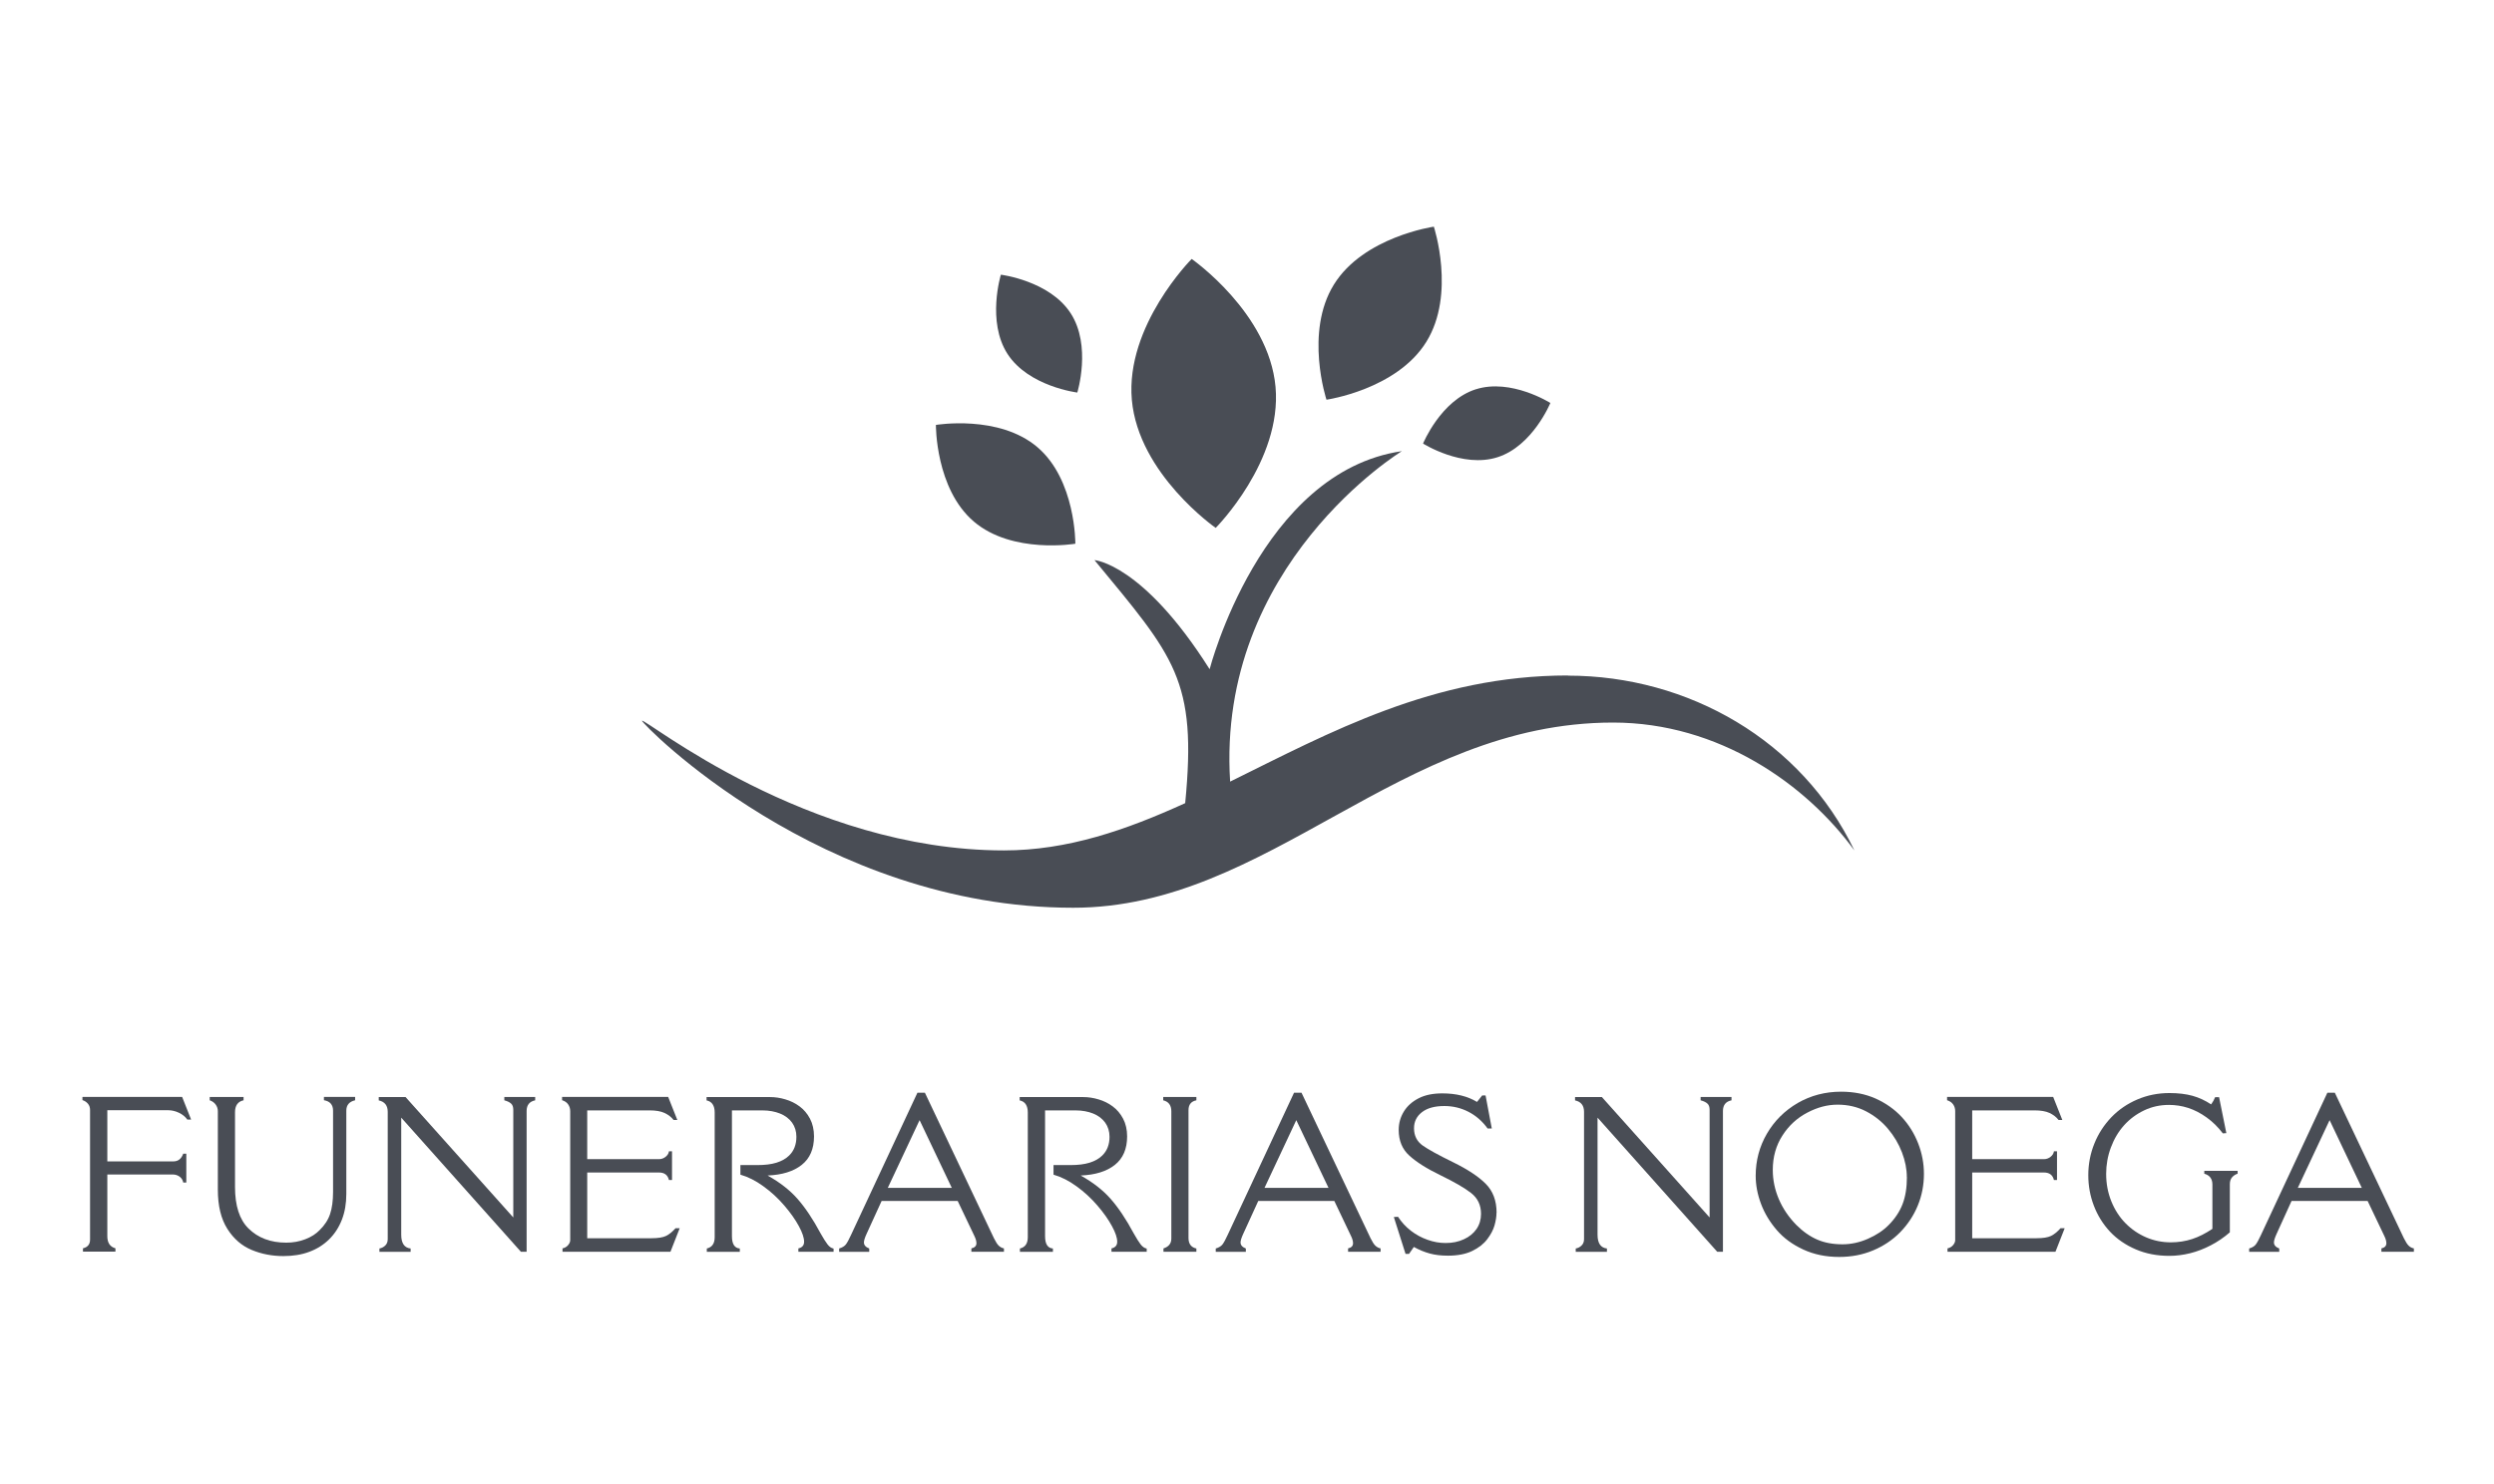 <svg width="121" height="72" viewBox="0 0 121 72" fill="none" xmlns="http://www.w3.org/2000/svg">
<path d="M58.981 25.619C58.981 25.619 62.204 22.384 61.885 18.78C61.561 15.176 57.816 12.567 57.816 12.567C57.816 12.567 54.594 15.802 54.913 19.406C55.236 23.01 58.981 25.619 58.981 25.619Z" fill="#494D55"/>
<path d="M50.33 21.701C48.464 20.108 45.407 20.622 45.407 20.622C45.407 20.622 45.379 23.72 47.249 25.313C49.119 26.905 52.172 26.387 52.172 26.387C52.172 26.387 52.197 23.289 50.33 21.701Z" fill="#494D55"/>
<path d="M71.601 18.892C69.897 19.435 69.042 21.526 69.042 21.526C69.042 21.526 70.95 22.737 72.655 22.189C74.359 21.646 75.218 19.556 75.218 19.556C75.218 19.556 73.31 18.349 71.605 18.892" fill="#494D55"/>
<path d="M64.717 13.808C63.278 16.126 64.356 19.398 64.356 19.398C64.356 19.398 67.765 18.909 69.2 16.591C70.639 14.272 69.565 11 69.565 11C69.565 11 66.156 11.489 64.717 13.808Z" fill="#494D55"/>
<path d="M52.267 19.05C52.267 19.05 52.968 16.777 51.944 15.201C50.919 13.621 48.559 13.331 48.559 13.331C48.559 13.331 47.863 15.6 48.883 17.18C49.907 18.76 52.267 19.05 52.267 19.05Z" fill="#494D55"/>
<path d="M76.068 32.781C69.544 32.781 64.501 35.556 59.682 37.932C59.006 27.381 68.014 21.895 68.014 21.895C61.154 22.894 58.687 32.478 58.687 32.478C55.444 27.348 53.1 27.182 53.1 27.182C56.978 31.885 58.086 32.976 57.501 38.977C54.643 40.279 51.802 41.271 48.704 41.271C39.132 41.271 31.29 34.834 31.145 34.979C31.145 35.124 39.829 44.053 52.068 44.053C61.578 44.053 67.873 35.066 78.262 35.066C83.384 35.066 87.627 38.056 89.97 41.275C87.411 35.946 81.92 32.789 76.064 32.789L76.068 32.781Z" fill="#494D55"/>
<path d="M9.271 54.335H9.089C8.993 54.198 8.857 54.086 8.682 54.003C8.508 53.92 8.33 53.879 8.147 53.879H5.207V56.363H8.413C8.641 56.363 8.799 56.239 8.89 55.99H9.039V57.388H8.89C8.869 57.271 8.811 57.176 8.716 57.105C8.62 57.035 8.508 56.998 8.384 56.998H5.207V59.992C5.207 60.316 5.34 60.51 5.601 60.581V60.743H4.025V60.581C4.257 60.527 4.369 60.386 4.369 60.158V53.867C4.369 53.75 4.336 53.647 4.266 53.564C4.195 53.481 4.108 53.423 4 53.389V53.24L4.013 53.232H8.836L9.271 54.331V54.335Z" fill="#494D55"/>
<path d="M17.225 53.398C16.943 53.464 16.802 53.63 16.802 53.904V57.943C16.802 58.404 16.732 58.818 16.587 59.192C16.441 59.565 16.238 59.88 15.969 60.145C15.699 60.411 15.376 60.614 15.006 60.751C14.633 60.892 14.214 60.958 13.746 60.958C13.202 60.958 12.688 60.859 12.211 60.66C11.73 60.461 11.336 60.121 11.029 59.635C10.722 59.15 10.569 58.516 10.569 57.732V53.925C10.569 53.804 10.531 53.696 10.461 53.601C10.39 53.506 10.295 53.439 10.175 53.398V53.236H11.817V53.398C11.543 53.456 11.402 53.651 11.402 53.974V57.603C11.402 58.511 11.618 59.183 12.049 59.611C12.514 60.075 13.128 60.307 13.887 60.307C14.214 60.307 14.521 60.253 14.812 60.141C15.102 60.029 15.334 59.88 15.512 59.693C15.749 59.461 15.919 59.204 16.014 58.918C16.11 58.632 16.159 58.275 16.159 57.844V53.9C16.159 53.614 16.01 53.443 15.716 53.394V53.232H17.229V53.394L17.225 53.398Z" fill="#494D55"/>
<path d="M25.969 53.399C25.691 53.453 25.55 53.627 25.55 53.917V60.748H25.272L19.466 54.24V59.922C19.466 60.337 19.619 60.557 19.922 60.59V60.752H18.408V60.59C18.52 60.569 18.616 60.52 18.695 60.441C18.773 60.362 18.811 60.262 18.811 60.134V53.958C18.811 53.651 18.665 53.465 18.375 53.403V53.241H19.677L24.903 59.084V53.863C24.903 53.726 24.87 53.623 24.799 53.56C24.729 53.494 24.621 53.44 24.468 53.399V53.237H25.965V53.399H25.969Z" fill="#494D55"/>
<path d="M32.973 59.615L32.529 60.747H27.291V60.585C27.403 60.56 27.491 60.51 27.561 60.428C27.631 60.344 27.665 60.266 27.665 60.183V53.933C27.665 53.8 27.631 53.692 27.565 53.597C27.499 53.502 27.403 53.435 27.271 53.394V53.232H32.417L32.861 54.352H32.679C32.567 54.206 32.417 54.095 32.239 54.012C32.061 53.929 31.816 53.887 31.505 53.887H28.49V56.255H31.97C32.086 56.255 32.194 56.218 32.289 56.143C32.384 56.069 32.442 55.977 32.455 55.874H32.604V57.267H32.455C32.397 57.023 32.235 56.902 31.97 56.902H28.49V60.092H31.613C31.924 60.092 32.16 60.054 32.314 59.98C32.467 59.905 32.621 59.781 32.774 59.606H32.965L32.973 59.615Z" fill="#494D55"/>
<path d="M40.447 60.747H38.734V60.586C38.92 60.544 39.012 60.436 39.012 60.262C39.012 60.071 38.929 59.818 38.759 59.507C38.589 59.192 38.356 58.86 38.054 58.508C37.751 58.155 37.415 57.844 37.042 57.575C36.668 57.301 36.295 57.114 35.922 57.007V56.542H36.743C37.108 56.542 37.419 56.505 37.672 56.426C37.925 56.347 38.132 56.231 38.286 56.078C38.518 55.853 38.638 55.551 38.638 55.169C38.638 54.908 38.568 54.68 38.431 54.485C38.29 54.29 38.095 54.141 37.846 54.041C37.597 53.942 37.311 53.888 36.992 53.888H35.511V59.992C35.511 60.374 35.64 60.573 35.893 60.59V60.752H34.292V60.59C34.545 60.532 34.674 60.349 34.674 60.042V53.991C34.674 53.656 34.541 53.456 34.28 53.403V53.241H37.357C37.606 53.241 37.855 53.278 38.103 53.353C38.356 53.427 38.584 53.539 38.792 53.693C38.999 53.846 39.165 54.041 39.298 54.29C39.426 54.535 39.493 54.825 39.493 55.148C39.493 55.758 39.294 56.218 38.895 56.534C38.497 56.849 37.946 57.019 37.241 57.048C37.834 57.38 38.315 57.753 38.688 58.176C39.061 58.599 39.439 59.159 39.816 59.864C39.953 60.105 40.065 60.283 40.152 60.395C40.239 60.507 40.335 60.573 40.442 60.594V60.756L40.447 60.747Z" fill="#494D55"/>
<path d="M48.704 60.747H47.128V60.586C47.29 60.548 47.373 60.465 47.373 60.333C47.373 60.233 47.339 60.113 47.269 59.972L46.464 58.284H42.773L42.043 59.881C41.956 60.071 41.915 60.208 41.915 60.295C41.915 60.428 42.002 60.523 42.172 60.59V60.752H40.712V60.59C40.865 60.544 40.973 60.478 41.04 60.391C41.106 60.304 41.189 60.15 41.288 59.934L44.511 53.029H44.872L48.223 60.092C48.31 60.266 48.385 60.387 48.455 60.453C48.526 60.519 48.608 60.565 48.708 60.586V60.747H48.704ZM46.178 57.649L44.615 54.361L43.072 57.649H46.182H46.178Z" fill="#494D55"/>
<path d="M55.638 60.747H53.925V60.586C54.112 60.544 54.203 60.436 54.203 60.262C54.203 60.071 54.12 59.818 53.95 59.507C53.78 59.192 53.548 58.86 53.245 58.508C52.942 58.155 52.606 57.844 52.233 57.575C51.86 57.301 51.486 57.114 51.113 57.007V56.542H51.934C52.299 56.542 52.61 56.505 52.863 56.426C53.116 56.347 53.324 56.231 53.477 56.078C53.709 55.853 53.83 55.551 53.83 55.169C53.83 54.908 53.759 54.68 53.622 54.485C53.481 54.29 53.286 54.141 53.038 54.041C52.789 53.942 52.502 53.888 52.183 53.888H50.703V59.992C50.703 60.374 50.831 60.573 51.084 60.59V60.752H49.483V60.59C49.736 60.532 49.865 60.349 49.865 60.042V53.991C49.865 53.656 49.732 53.456 49.471 53.403V53.241H52.548C52.797 53.241 53.046 53.278 53.295 53.353C53.548 53.427 53.776 53.539 53.983 53.693C54.19 53.846 54.356 54.041 54.489 54.29C54.618 54.535 54.684 54.825 54.684 55.148C54.684 55.758 54.485 56.218 54.087 56.534C53.689 56.849 53.137 57.019 52.432 57.048C53.025 57.38 53.506 57.753 53.879 58.176C54.253 58.599 54.63 59.159 55.008 59.864C55.144 60.105 55.256 60.283 55.343 60.395C55.431 60.507 55.526 60.573 55.634 60.594V60.756L55.638 60.747Z" fill="#494D55"/>
<path d="M58.048 60.748H56.447V60.586C56.7 60.507 56.829 60.349 56.829 60.109V53.934C56.829 53.639 56.696 53.461 56.435 53.399V53.237H58.044V53.399C57.791 53.448 57.662 53.606 57.662 53.876V60.084C57.662 60.366 57.791 60.536 58.044 60.59V60.752L58.048 60.748Z" fill="#494D55"/>
<path d="M66.981 60.747H65.404V60.586C65.566 60.548 65.645 60.465 65.645 60.333C65.645 60.233 65.612 60.113 65.541 59.972L64.737 58.284H61.046L60.316 59.881C60.229 60.071 60.187 60.208 60.187 60.295C60.187 60.428 60.274 60.523 60.444 60.59V60.752H58.984V60.59C59.138 60.544 59.246 60.478 59.312 60.391C59.379 60.304 59.461 60.15 59.561 59.934L62.783 53.029H63.144L66.495 60.092C66.582 60.266 66.657 60.387 66.728 60.453C66.798 60.519 66.881 60.565 66.981 60.586V60.747ZM64.455 57.649L62.891 54.361L61.349 57.649H64.459H64.455Z" fill="#494D55"/>
<path d="M72.605 58.852C72.605 59.038 72.572 59.242 72.51 59.465C72.447 59.689 72.327 59.913 72.157 60.137C71.987 60.365 71.742 60.556 71.427 60.71C71.112 60.863 70.718 60.938 70.249 60.938C69.917 60.938 69.627 60.904 69.37 60.834C69.113 60.764 68.856 60.66 68.594 60.515L68.362 60.851H68.192L67.624 59.063L67.827 59.051C67.997 59.312 68.205 59.54 68.454 59.731C68.702 59.922 68.972 60.067 69.266 60.17C69.557 60.274 69.847 60.324 70.133 60.324C70.465 60.324 70.759 60.266 71.025 60.141C71.29 60.021 71.493 59.851 71.639 59.64C71.784 59.424 71.854 59.179 71.854 58.91C71.854 58.483 71.692 58.147 71.373 57.898C71.054 57.649 70.56 57.363 69.893 57.039C69.225 56.716 68.719 56.396 68.375 56.081C68.03 55.77 67.86 55.351 67.86 54.837C67.86 54.514 67.943 54.215 68.109 53.945C68.275 53.672 68.516 53.46 68.831 53.298C69.146 53.137 69.528 53.062 69.975 53.062C70.639 53.062 71.203 53.199 71.659 53.477L71.912 53.161H72.074L72.377 54.767H72.174C71.916 54.41 71.605 54.14 71.24 53.954C70.876 53.767 70.486 53.676 70.075 53.676C69.606 53.676 69.246 53.775 68.989 53.974C68.731 54.173 68.603 54.435 68.603 54.754C68.603 55.115 68.744 55.393 69.022 55.592C69.299 55.787 69.789 56.056 70.494 56.401C71.195 56.745 71.726 57.093 72.078 57.446C72.431 57.798 72.609 58.267 72.609 58.856L72.605 58.852Z" fill="#494D55"/>
<path d="M84.01 53.399C83.732 53.453 83.591 53.627 83.591 53.917V60.748H83.313L77.507 54.24V59.922C77.507 60.337 77.66 60.557 77.963 60.59V60.752H76.449V60.59C76.565 60.569 76.657 60.52 76.735 60.441C76.814 60.362 76.852 60.262 76.852 60.134V53.958C76.852 53.651 76.706 53.465 76.416 53.403V53.241H77.718L82.944 59.084V53.863C82.944 53.726 82.911 53.623 82.84 53.56C82.77 53.494 82.662 53.44 82.508 53.399V53.237H84.006V53.399H84.01Z" fill="#494D55"/>
<path d="M93.342 56.973C93.342 57.513 93.242 58.027 93.043 58.508C92.844 58.993 92.558 59.424 92.189 59.802C91.82 60.179 91.376 60.474 90.87 60.685C90.364 60.897 89.816 61 89.232 61C88.585 61 88.004 60.88 87.486 60.639C86.967 60.399 86.54 60.088 86.204 59.698C85.868 59.308 85.611 58.885 85.437 58.421C85.263 57.956 85.18 57.504 85.18 57.06C85.18 56.322 85.362 55.642 85.723 55.02C86.088 54.394 86.586 53.9 87.216 53.531C87.85 53.166 88.551 52.98 89.323 52.98C89.941 52.98 90.496 53.092 90.994 53.311C91.492 53.535 91.915 53.834 92.263 54.207C92.612 54.584 92.877 55.012 93.064 55.493C93.25 55.974 93.342 56.463 93.342 56.965V56.973ZM92.512 57.123C92.512 56.733 92.433 56.335 92.276 55.924C92.118 55.514 91.894 55.132 91.6 54.784C91.305 54.431 90.949 54.149 90.534 53.933C90.119 53.718 89.659 53.61 89.157 53.61C88.655 53.61 88.178 53.738 87.685 53.996C87.191 54.253 86.789 54.622 86.478 55.107C86.167 55.588 86.009 56.148 86.009 56.778C86.009 57.268 86.109 57.741 86.304 58.197C86.499 58.653 86.781 59.068 87.15 59.445C87.473 59.769 87.813 60.005 88.166 60.158C88.518 60.312 88.929 60.387 89.393 60.387C89.812 60.387 90.227 60.295 90.629 60.117C91.036 59.939 91.372 59.715 91.637 59.445C91.94 59.138 92.164 58.802 92.305 58.437C92.446 58.072 92.516 57.633 92.516 57.123H92.512Z" fill="#494D55"/>
<path d="M100.168 59.615L99.724 60.747H94.486V60.585C94.598 60.56 94.685 60.51 94.755 60.428C94.826 60.344 94.859 60.266 94.859 60.183V53.933C94.859 53.8 94.826 53.692 94.76 53.597C94.693 53.506 94.598 53.435 94.465 53.394V53.232H99.612L100.056 54.352H99.873C99.761 54.206 99.612 54.095 99.434 54.012C99.255 53.929 99.011 53.887 98.7 53.887H95.684V56.255H99.164C99.28 56.255 99.388 56.218 99.483 56.143C99.579 56.069 99.637 55.977 99.649 55.874H99.799V57.267H99.649C99.591 57.023 99.43 56.902 99.164 56.902H95.684V60.092H98.807C99.118 60.092 99.355 60.054 99.508 59.98C99.662 59.905 99.815 59.781 99.969 59.606H100.159L100.168 59.615Z" fill="#494D55"/>
<path d="M108.557 56.961C108.458 56.994 108.371 57.048 108.296 57.131C108.222 57.214 108.184 57.326 108.184 57.467V59.806C107.902 60.051 107.595 60.262 107.259 60.436C106.923 60.611 106.588 60.739 106.252 60.822C105.916 60.905 105.58 60.947 105.248 60.947C104.651 60.947 104.107 60.843 103.618 60.631C103.125 60.42 102.71 60.134 102.37 59.773C102.03 59.408 101.768 58.989 101.586 58.512C101.403 58.035 101.316 57.542 101.316 57.031C101.316 56.492 101.416 55.978 101.611 55.497C101.806 55.012 102.084 54.589 102.436 54.22C102.793 53.85 103.212 53.564 103.697 53.357C104.182 53.15 104.701 53.046 105.252 53.046C105.683 53.046 106.057 53.092 106.372 53.179C106.687 53.266 106.99 53.407 107.276 53.597C107.359 53.481 107.425 53.365 107.471 53.245H107.662L108.014 54.991L107.844 55.003C107.616 54.701 107.355 54.444 107.06 54.232C106.766 54.02 106.467 53.867 106.16 53.767C105.853 53.668 105.542 53.622 105.231 53.622C104.8 53.622 104.398 53.709 104.024 53.888C103.651 54.066 103.324 54.307 103.05 54.614C102.776 54.92 102.565 55.277 102.411 55.692C102.258 56.102 102.183 56.53 102.183 56.965C102.183 57.442 102.266 57.882 102.432 58.296C102.598 58.707 102.826 59.064 103.12 59.362C103.415 59.661 103.751 59.889 104.128 60.051C104.506 60.212 104.904 60.291 105.318 60.291C105.688 60.291 106.032 60.237 106.359 60.13C106.687 60.022 107.011 59.856 107.338 59.636V57.488C107.338 57.21 107.205 57.031 106.944 56.961V56.82H108.562V56.969L108.557 56.961Z" fill="#494D55"/>
<path d="M117.113 60.747H115.537V60.586C115.699 60.548 115.778 60.465 115.778 60.333C115.778 60.233 115.744 60.113 115.674 59.972L114.869 58.284H111.178L110.452 59.881C110.365 60.071 110.324 60.208 110.324 60.295C110.324 60.428 110.411 60.523 110.581 60.59V60.752H109.121V60.59C109.275 60.544 109.382 60.478 109.445 60.391C109.511 60.304 109.594 60.15 109.694 59.934L112.916 53.029H113.277L116.628 60.092C116.715 60.266 116.79 60.387 116.86 60.453C116.931 60.523 117.014 60.565 117.113 60.586V60.747ZM114.587 57.649L113.024 54.361L111.481 57.649H114.591H114.587Z" fill="#494D55"/>
</svg>
